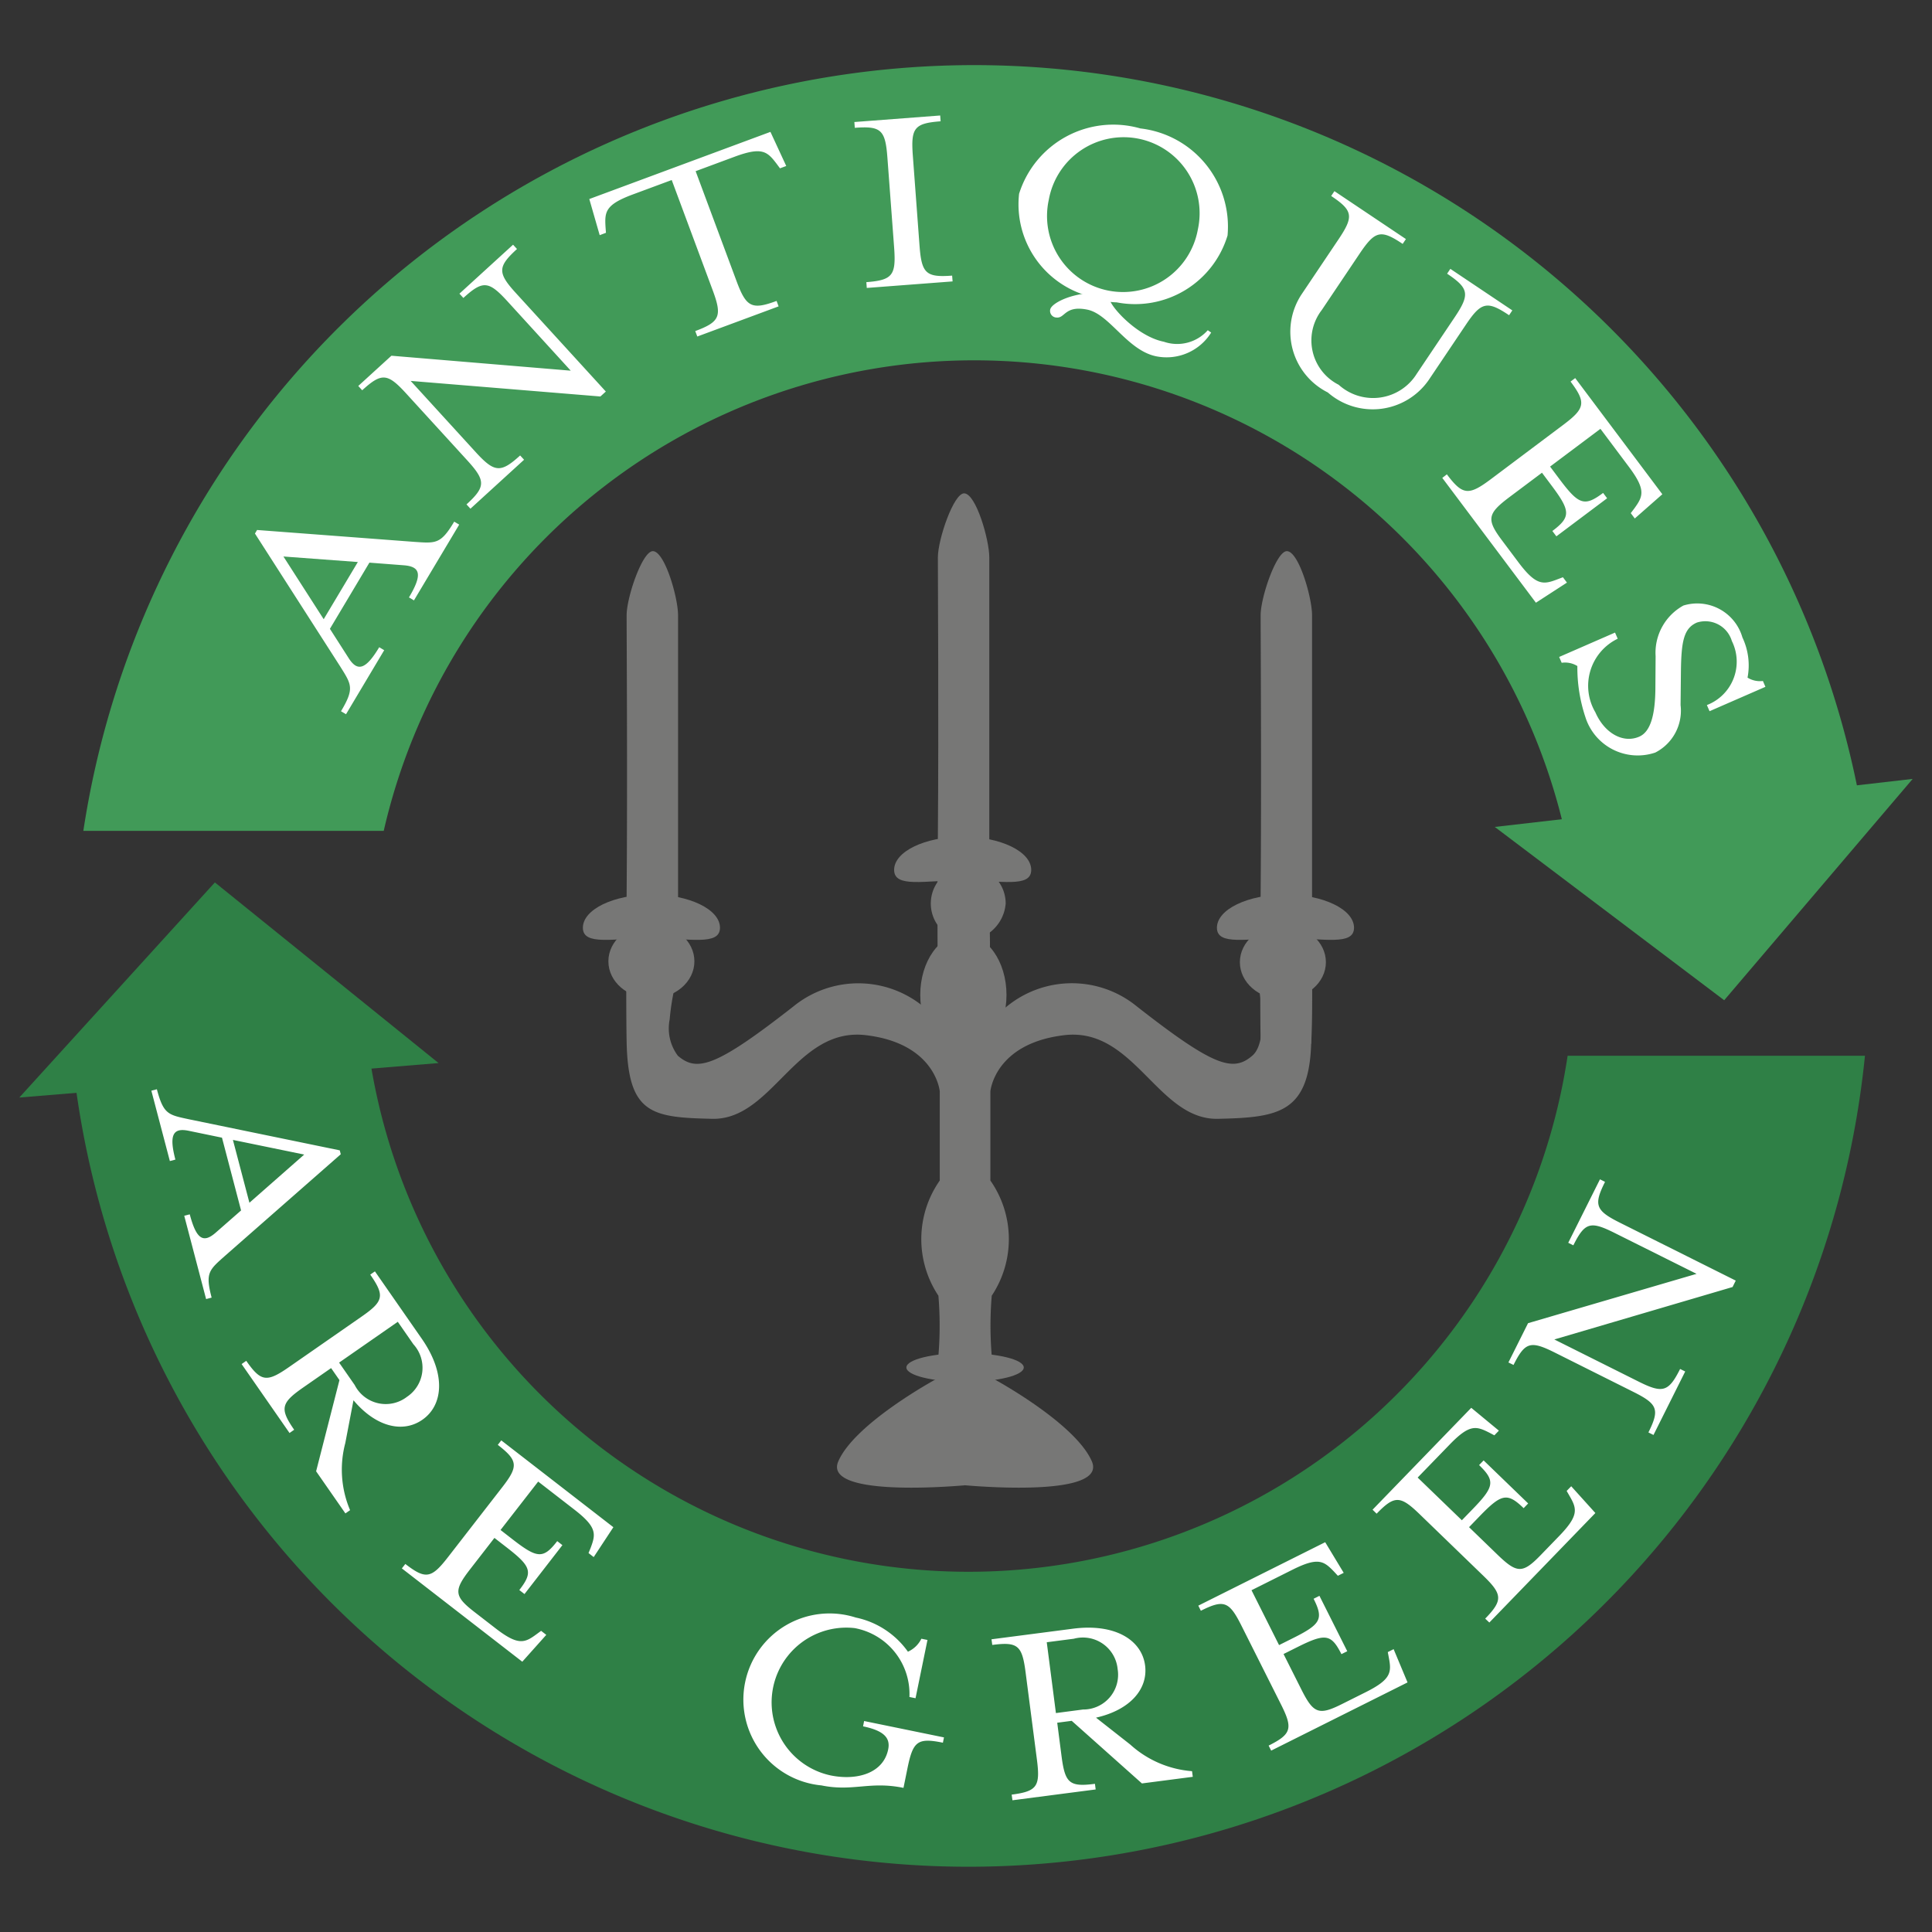 <svg class="look_logoAntiquesAreGreen" xmlns="http://www.w3.org/2000/svg" viewBox="0 0 50 50"><rect x="0" y="0" width="50" height="50" fill="#333333" stroke="none"/><path d="M40.57 27.322a15.678 15.678 0 0 1-31.01 0H1.864a23.317 23.317 0 0 0 46.401 0z" fill="#2f8046"/><path d="M9.931 21.502a15.676 15.676 0 0 1 30.561 0h7.774a23.319 23.319 0 0 0-46.109 0z" fill="#419a58"/><path fill="#419a58" d="M38.685 21.401l5.937 4.485 4.878-5.728-10.815 1.243z"/><path fill="#2f8046" d="M11.35 27.512l-5.789-4.675L.5 28.404l10.85-.892z"/><g fill="#fff"><path d="M9.017 17.022c.23.369.446.315.797-.272l.129.077-.988 1.657-.13-.077c.355-.595.271-.693-.027-1.169l-2.2-3.43.055-.092 4.064.307c.562.038.687.065 1.038-.523l.129.077-1.171 1.961-.129-.077c.351-.588.302-.799-.138-.832l-.886-.068L8.538 16.274zm-1.682-2.62l1.042 1.623.884-1.48zM13.132 7.797c-.484-.529-.635-.547-1.14-.086l-.102-.111L13.278 6.333l.102.111c-.505.461-.507.618-.023 1.147l2.322 2.542-.141.128-4.91-.403 1.683 1.843c.484.529.646.547 1.15.086l.102.111-1.388 1.267-.102-.111c.505-.461.496-.618.013-1.147l-1.572-1.721c-.483-.529-.635-.547-1.14-.086l-.102-.111.858-.783 4.641.387zM20.348 4.296l-.162.06-.089-.12c-.241-.316-.376-.443-1.088-.179l-1.006.373 1.059 2.846c.25.673.394.75 1.036.512l.052.141-2.104.78-.053-.141c.642-.238.7-.39.449-1.063l-1.058-2.846-1.006.373c-.712.264-.731.448-.707.844l.011.149-.162.061-.269-.935 4.688-1.738zM22.432 7.452l-.011-.15c.683-.052.771-.181.719-.897l-.174-2.326c-.054-.716-.161-.823-.844-.771l-.011-.15 2.221-.169.011.15c-.683.052-.772.174-.719.89l.173 2.326c.054.715.161.83.844.778l.012.15zM28.191 7.668a2.461 2.461 0 0 1-1.817-2.653 2.554 2.554 0 0 1 3.139-1.691 2.558 2.558 0 0 1 2.256 2.77 2.499 2.499 0 0 1-2.868 1.731 1.899 1.899 0 0 1-.709-.157zm2.809-1.728a1.967 1.967 0 1 0-3.857-.771 1.967 1.967 0 1 0 3.857.771zM37.451 7.083l.084-.125 1.604 1.075-.084.125c-.568-.381-.722-.346-1.121.25l-.96 1.428a1.764 1.764 0 0 1-2.61.321 1.757 1.757 0 0 1-.685-2.531l.959-1.428c.4-.595.382-.746-.187-1.126l.084-.125 1.85 1.24-.084.125c-.568-.381-.715-.341-1.115.254l-.979 1.458a1.286 1.286 0 0 0 .438 1.934 1.33 1.33 0 0 0 2.021-.286l.979-1.458c.399-.595.375-.75-.194-1.131zM37.445 12.276c.41.547.567.553 1.141.123L40.45 11c.574-.43.606-.578.196-1.125l.12-.09 2.255 3.006-.713.627-.104-.138.09-.119c.229-.316.312-.481-.144-1.087l-.731-.976-1.303.977.247.33c.495.659.643.713 1.125.352l.104.138-1.313.985-.104-.138c.482-.362.472-.519-.022-1.178l-.247-.33-.838.628c-.573.43-.606.578-.195 1.125l.425.567c.455.606.642.58 1.01.438l.14-.053.104.139-.803.52-2.423-3.23zM40.416 17.153l-.065-.151 1.446-.631.069.159a1.353 1.353 0 0 0-.577 1.906c.234.536.715.812 1.136.628.302-.132.407-.591.416-1.215l.006-.866a1.396 1.396 0 0 1 .72-1.312 1.217 1.217 0 0 1 1.527.827 1.685 1.685 0 0 1 .132 1.039.612.612 0 0 0 .398.087l.065.151-1.446.631-.069-.159a1.202 1.202 0 0 0 .646-1.658.716.716 0 0 0-.905-.477c-.342.149-.404.491-.413 1.277l-.009.858a1.217 1.217 0 0 1-.654 1.229 1.42 1.42 0 0 1-1.812-.926 4.054 4.054 0 0 1-.205-1.313.605.605 0 0 0-.405-.084zM4.894 29.267c-.415-.09-.525.097-.355.743l-.143.038-.479-1.821.143-.037c.172.653.297.662.835.778l3.898.803.026.101L5.823 32.501c-.41.366-.516.435-.346 1.081l-.143.038-.566-2.156.143-.037c.17.646.351.756.675.471l.653-.572-.494-1.883zm2.979.613l-1.845-.379.427 1.626zM8.936 37.347a2.683 2.683 0 0 0 .124 1.736l-.121.084-.758-1.09.604-2.36-.216-.311-.719.5c-.575.4-.618.547-.237 1.096l-.12.084-1.24-1.784.12-.084c.382.549.534.56 1.109.16l1.87-1.3c.575-.399.612-.542.23-1.091l.121-.084 1.213 1.744c.638.918.55 1.725.015 2.096-.5.349-1.195.194-1.783-.504zm1.587-1.191a.903.903 0 0 0 .176-1.366l-.404-.582-1.519 1.056.404.581a.901.901 0 0 0 1.343.312zM10.49 40.475c.528.409.677.374 1.105-.178l1.394-1.796c.43-.552.422-.699-.106-1.108l.09-.116 2.901 2.247-.509.773-.134-.104.055-.135c.134-.356.168-.532-.417-.986l-.941-.729-.974 1.253.318.247c.636.493.789.505 1.149.041l.134.104-.981 1.266-.134-.104c.36-.465.31-.609-.327-1.103l-.317-.246-.626.807c-.429.552-.422.699.106 1.108l.548.424c.585.453.754.381 1.063.152l.117-.086.134.104-.621.695-3.117-2.415zM22.336 44.678l.027-.138 2.067.424-.028.137c-.654-.134-.773-.037-.914.648l-.106.521c-.876-.18-1.304.104-2.124-.064a2.23 2.23 0 1 1 .89-4.344 2.205 2.205 0 0 1 1.349.884.712.712 0 0 0 .348-.336l.158.032-.309 1.508-.158-.032a1.735 1.735 0 0 0-1.418-1.783 1.934 1.934 0 0 0-.625 3.812c.686.141 1.367-.055 1.493-.672.061-.294-.105-.485-.649-.597zM29.251 45.149a2.683 2.683 0 0 0 1.599.689l.019.146-1.316.171-1.817-1.62-.375.049.112.868c.091.694.201.8.864.713l.019.146-2.154.28-.02-.146c.662-.086.743-.216.653-.91l-.293-2.257c-.09-.694-.2-.793-.862-.707l-.02-.146 2.107-.274c1.109-.144 1.784.305 1.868.951.078.604-.379 1.15-1.27 1.351zm-.327-1.955a.902.902 0 0 0-1.132-.784l-.702.091.237 1.833.702-.092a.9.9 0 0 0 .895-1.048zM32.832 45.176c.598-.299.631-.448.316-1.074l-1.021-2.033c-.314-.625-.451-.682-1.049-.383l-.066-.132 3.284-1.642.479.793-.151.076-.099-.107c-.265-.275-.408-.383-1.071-.052l-1.065.533.713 1.42.36-.18c.721-.36.798-.493.534-1.019l.151-.076.72 1.434-.151.075c-.265-.525-.417-.543-1.138-.183l-.36.18.459.913c.314.626.451.683 1.049.384l.62-.31c.662-.331.669-.515.597-.894l-.027-.143.151-.076.36.861-3.529 1.765zM38.437 41.89c.465-.479.446-.632-.058-1.118L36.743 39.19c-.503-.487-.651-.496-1.116-.016l-.105-.103 2.554-2.637.715.591-.117.121-.129-.068c-.34-.172-.512-.227-1.027.306l-.829.855 1.144 1.105.28-.289c.56-.578.589-.729.166-1.139l.117-.121 1.153 1.114-.117.122c-.424-.409-.573-.375-1.134.203l-.279.289.735.711c.503.486.65.495 1.115.016l.482-.498c.515-.531.461-.707.267-1.04l-.073-.127.118-.121.625.693-2.744 2.834zM41.785 31.908c-.626-.313-.769-.276-1.067.321l-.132-.066.821-1.642.131.066c-.299.598-.245.741.38 1.054l3.003 1.501-.082.166-4.613 1.357 2.178 1.089c.625.313.778.272 1.077-.325l.132.065-.821 1.643-.131-.066c.299-.598.235-.737-.391-1.05l-2.033-1.017c-.625-.312-.769-.276-1.067.321l-.132-.065.508-1.016 4.361-1.277z"/></g><path d="M24.393 26.586a2.657 2.657 0 0 0-3.858-.541c-2.011 1.573-2.496 1.704-2.992 1.278a1.183 1.183 0 0 1-.212-.94 6.267 6.267 0 0 1 .217-1.174V15.923c0-.458-.342-1.646-.648-1.659-.272-.012-.683 1.192-.683 1.659 0 .621.024 4.221 0 7.223-.013 1.651-.013 3.142 0 3.81.035 1.881.652 1.963 2.213 1.999s2.165-2.378 3.975-2.165 1.916 1.455 1.916 1.455v2.307a2.644 2.644 0 0 0-.035 2.981 9.407 9.407 0 0 1-.071 2.165s-2.094 1.136-2.52 2.122c-.387.896 2.712.668 3.281.619.569.049 3.668.277 3.281-.619-.426-.986-2.52-2.122-2.52-2.122a9.407 9.407 0 0 1-.071-2.165 2.644 2.644 0 0 0-.035-2.981v-2.307s.106-1.242 1.916-1.455 2.413 2.2 3.975 2.165 2.378-.142 2.413-2.023c.006-.335.01-.869.011-1.527.004-3.04-.51-.331-.678-1.126-.2-.945-.602-1.43-.637-.543s-.115 1.491-.115 1.491.39 1.668-.106 2.094-.982.296-2.992-1.278a2.657 2.657 0 0 0-3.858.541" fill="#777776"/><path d="M35.042 24.01c0 .474-.794.27-1.774.27s-1.774.204-1.774-.27.794-.859 1.774-.859 1.774.385 1.774.859z" fill="#777776"/><ellipse cx="33.201" cy="24.901" rx="1.113" ry=".959" fill="#777776"/><path d="M18.633 24.01c0 .474-.794.27-1.774.27s-1.774.204-1.774-.27.794-.859 1.774-.859 1.774.385 1.774.859z" fill="#777776"/><ellipse cx="16.858" cy="24.879" rx="1.113" ry=".959" fill="#777776"/><ellipse cx="24.932" cy="25.749" rx="1.116" ry="1.573" fill="#777776"/><ellipse cx="24.976" cy="35.39" rx="1.519" ry=".372" fill="#777776"/><path d="M25.603 25.053c.039-.575 0-1.341 0-1.341v-9.285c0-.458-.342-1.646-.648-1.659-.272-.012-.683 1.192-.683 1.659 0 .621.024 4.221 0 7.223-.013 1.651-.013 3.142 0 3.81z" fill="#777776"/><path d="M23.14 22.513c0-.474.794-.859 1.774-.859s1.774.385 1.774.859-.794.27-1.774.27-1.774.204-1.774-.27" fill="#777776"/><path d="M24.914 24.341a.969.969 0 1 1 1.113-.959 1.044 1.044 0 0 1-1.113.959M33.932 27.014c.039-.575.024-1.806.024-1.806V15.923c0-.458-.342-1.646-.648-1.659-.272-.012-.683 1.192-.683 1.659 0 .621.024 4.221 0 7.223-.013 1.651-.013 3.142 0 3.81z" fill="#777776"/><path d="M28.76 7.7c-.238-.026.557.984 1.36 1.144a1.058 1.058 0 0 0 1.137-.298l.088.061a1.361 1.361 0 0 1-1.418.615c-.754-.151-1.209-1.092-1.789-1.209-.575-.115-.574.221-.788.205a.172.172 0 0 1-.171-.207c.032-.157.49-.395 1.057-.428z" fill="#fff"/></svg>